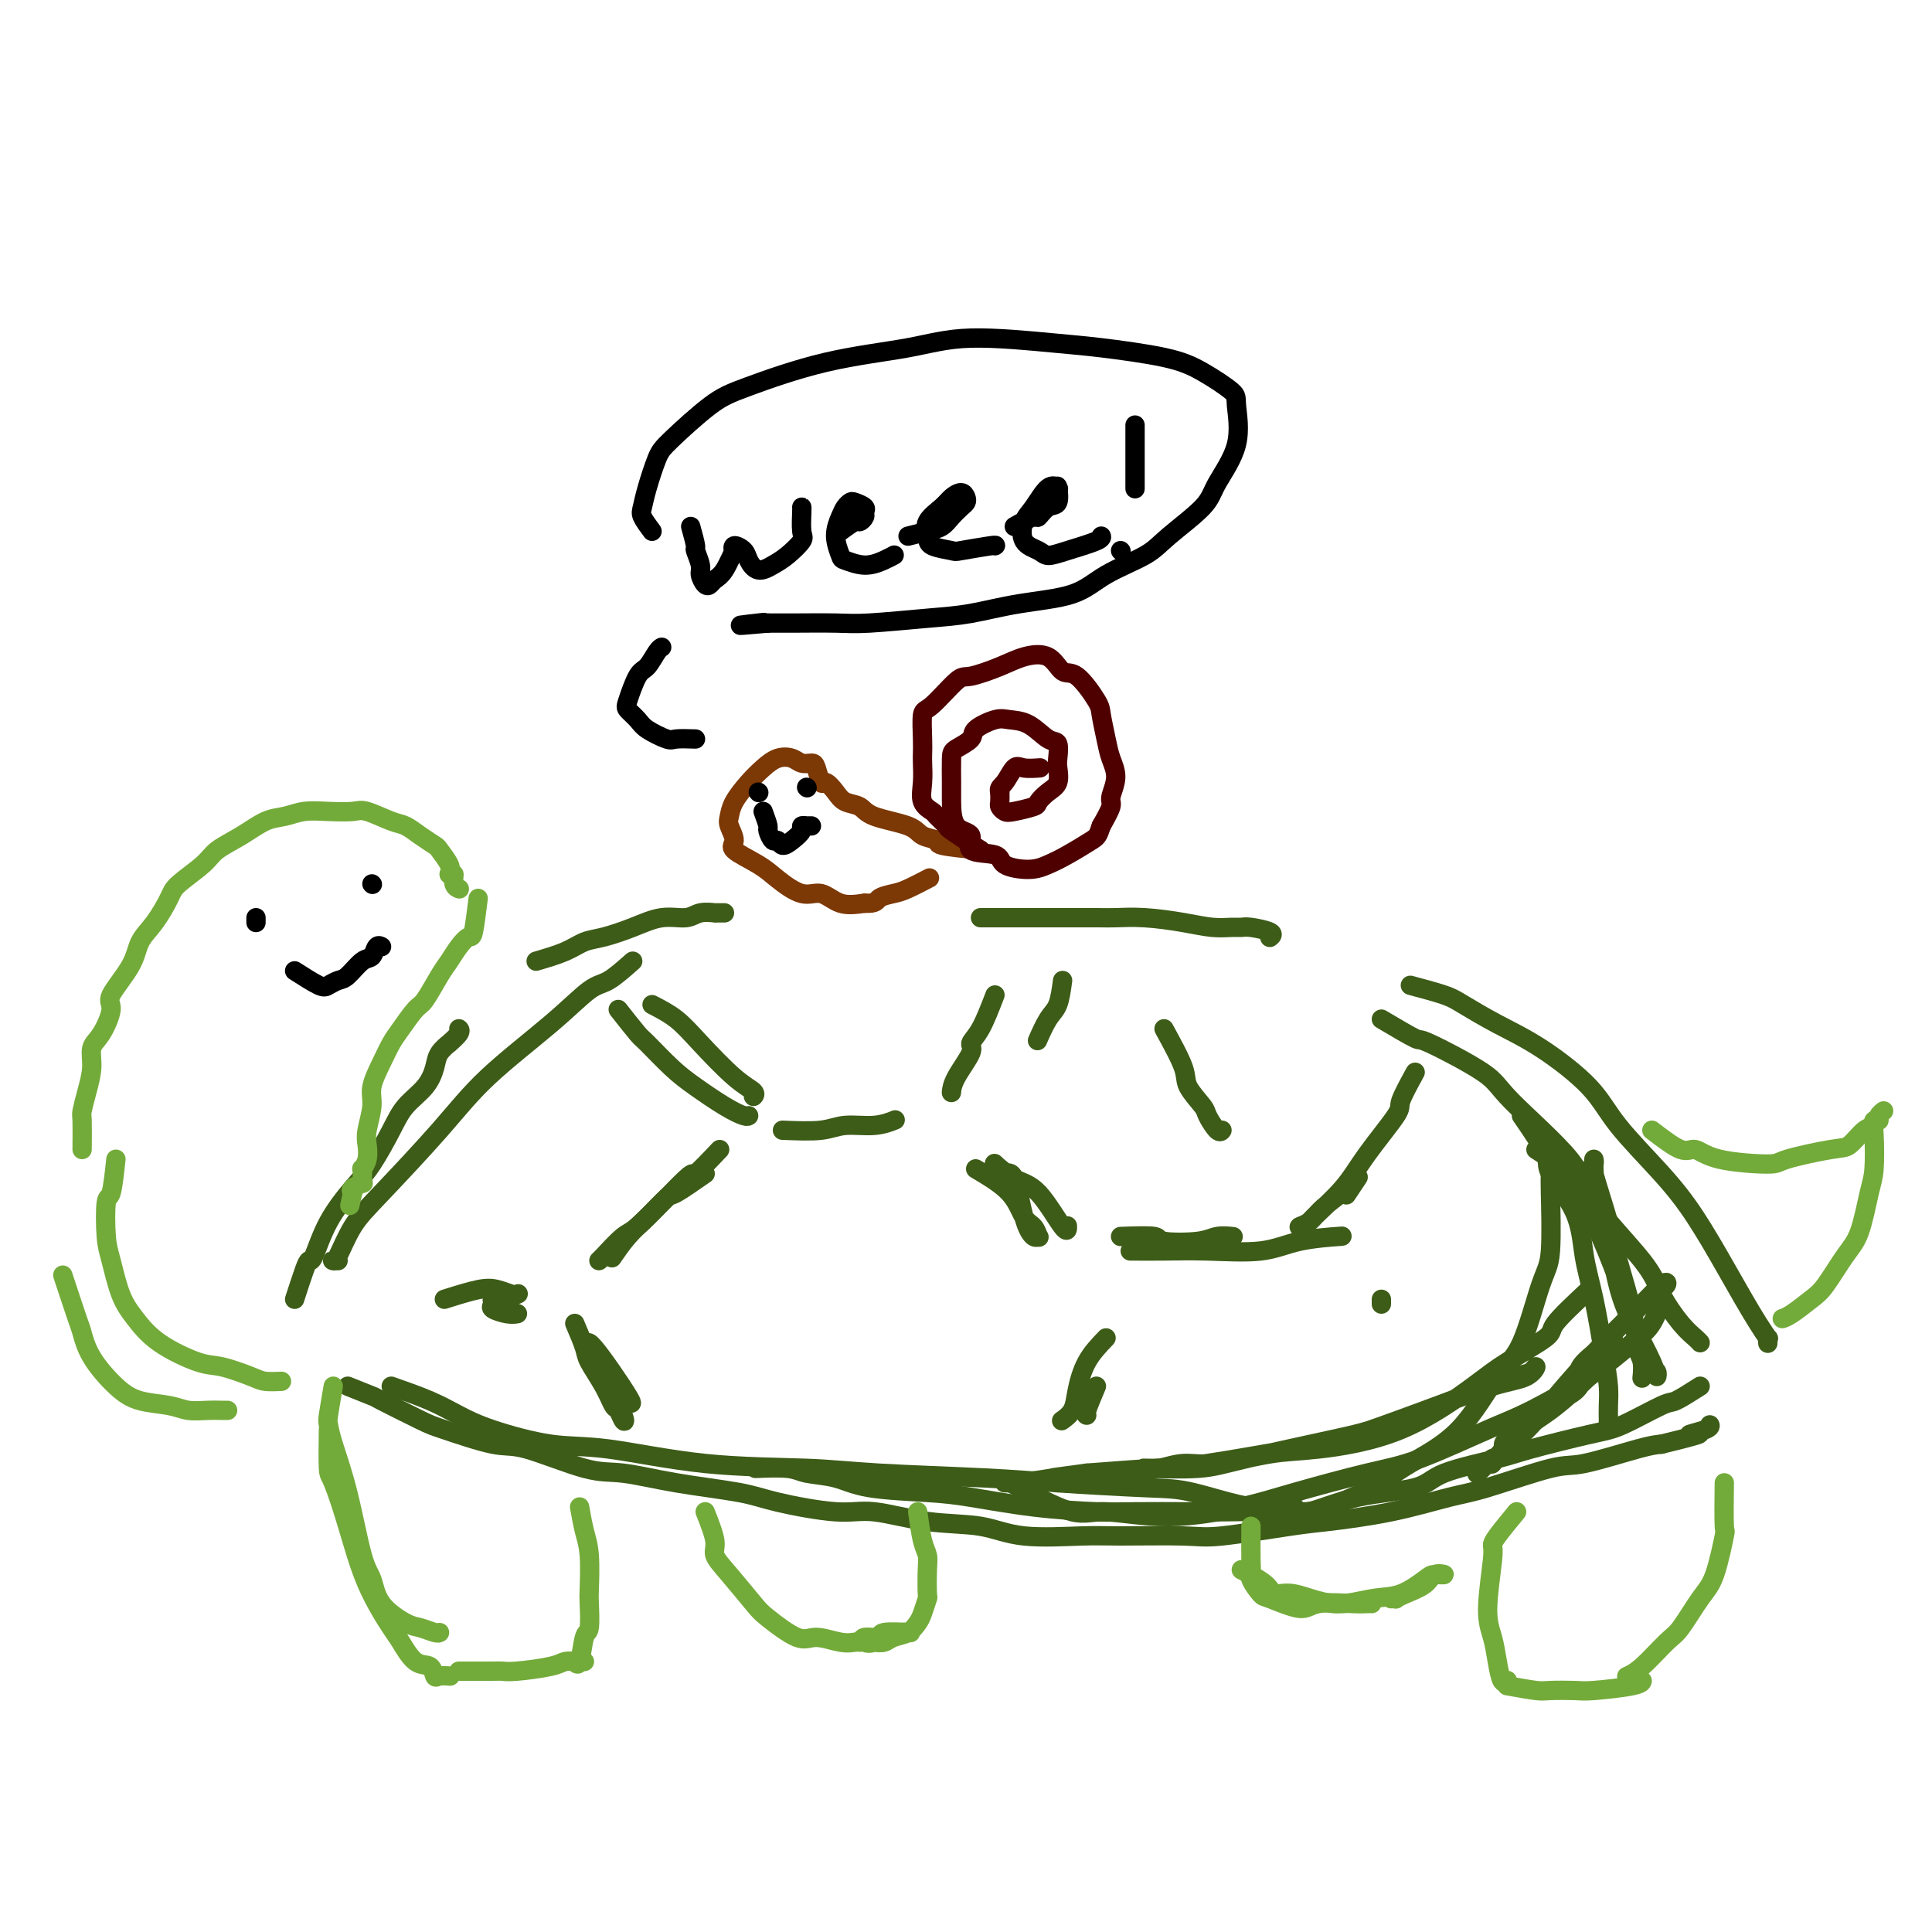 <svg viewBox='0 0 400 400' version='1.1' xmlns='http://www.w3.org/2000/svg' xmlns:xlink='http://www.w3.org/1999/xlink'><g fill='none' stroke='#3D5C18' stroke-width='4' stroke-linecap='round' stroke-linejoin='round'><path d='M81,287c2.834,0.995 5.668,1.991 8,3c2.332,1.009 4.163,2.032 6,3c1.837,0.968 3.681,1.880 7,3c3.319,1.120 8.113,2.447 12,3c3.887,0.553 6.868,0.333 12,1c5.132,0.667 12.416,2.220 20,3c7.584,0.780 15.469,0.787 21,1c5.531,0.213 8.710,0.632 15,1c6.290,0.368 15.692,0.685 22,1c6.308,0.315 9.521,0.630 15,1c5.479,0.370 13.223,0.796 18,1c4.777,0.204 6.586,0.185 10,1c3.414,0.815 8.431,2.463 12,3c3.569,0.537 5.688,-0.039 7,0c1.312,0.039 1.816,0.691 2,1c0.184,0.309 0.050,0.276 0,0c-0.050,-0.276 -0.014,-0.793 0,-1c0.014,-0.207 0.007,-0.103 0,0'/><path d='M72,287c2.108,0.844 4.216,1.687 5,2c0.784,0.313 0.243,0.094 2,1c1.757,0.906 5.813,2.937 8,4c2.187,1.063 2.506,1.159 5,2c2.494,0.841 7.164,2.427 10,3c2.836,0.573 3.840,0.131 7,1c3.160,0.869 8.477,3.047 12,4c3.523,0.953 5.253,0.680 8,1c2.747,0.320 6.512,1.233 11,2c4.488,0.767 9.700,1.390 13,2c3.300,0.610 4.688,1.209 8,2c3.312,0.791 8.549,1.775 12,2c3.451,0.225 5.115,-0.308 8,0c2.885,0.308 6.990,1.456 11,2c4.010,0.544 7.924,0.485 11,1c3.076,0.515 5.314,1.604 9,2c3.686,0.396 8.821,0.099 12,0c3.179,-0.099 4.401,-0.001 8,0c3.599,0.001 9.573,-0.096 13,0c3.427,0.096 4.306,0.383 8,0c3.694,-0.383 10.202,-1.437 14,-2c3.798,-0.563 4.887,-0.635 8,-1c3.113,-0.365 8.251,-1.023 13,-2c4.749,-0.977 9.110,-2.272 12,-3c2.890,-0.728 4.310,-0.888 8,-2c3.690,-1.112 9.649,-3.174 13,-4c3.351,-0.826 4.095,-0.415 7,-1c2.905,-0.585 7.973,-2.167 11,-3c3.027,-0.833 4.014,-0.916 5,-1'/><path d='M344,299c11.868,-2.884 7.037,-2.093 6,-2c-1.037,0.093 1.721,-0.514 3,-1c1.279,-0.486 1.080,-0.853 1,-1c-0.080,-0.147 -0.040,-0.073 0,0'/><path d='M352,287c-1.983,1.266 -3.966,2.531 -5,3c-1.034,0.469 -1.119,0.141 -3,1c-1.881,0.859 -5.557,2.904 -8,4c-2.443,1.096 -3.651,1.242 -7,2c-3.349,0.758 -8.839,2.127 -12,3c-3.161,0.873 -3.993,1.250 -7,2c-3.007,0.750 -8.188,1.871 -11,3c-2.812,1.129 -3.256,2.264 -6,3c-2.744,0.736 -7.788,1.073 -12,2c-4.212,0.927 -7.592,2.444 -10,3c-2.408,0.556 -3.845,0.149 -7,0c-3.155,-0.149 -8.028,-0.042 -11,0c-2.972,0.042 -4.043,0.019 -7,0c-2.957,-0.019 -7.799,-0.033 -11,0c-3.201,0.033 -4.760,0.112 -8,0c-3.240,-0.112 -8.160,-0.415 -13,-1c-4.840,-0.585 -9.601,-1.452 -13,-2c-3.399,-0.548 -5.438,-0.778 -9,-1c-3.562,-0.222 -8.648,-0.438 -12,-1c-3.352,-0.562 -4.972,-1.471 -7,-2c-2.028,-0.529 -4.466,-0.678 -6,-1c-1.534,-0.322 -2.164,-0.818 -4,-1c-1.836,-0.182 -4.879,-0.049 -6,0c-1.121,0.049 -0.320,0.014 0,0c0.320,-0.014 0.160,-0.007 0,0'/><path d='M61,269c0.747,-2.296 1.494,-4.592 2,-6c0.506,-1.408 0.770,-1.927 1,-2c0.230,-0.073 0.425,0.302 1,-1c0.575,-1.302 1.531,-4.280 3,-7c1.469,-2.720 3.450,-5.182 5,-7c1.550,-1.818 2.667,-2.994 4,-5c1.333,-2.006 2.881,-4.844 4,-7c1.119,-2.156 1.811,-3.629 3,-5c1.189,-1.371 2.877,-2.639 4,-4c1.123,-1.361 1.682,-2.816 2,-4c0.318,-1.184 0.397,-2.097 1,-3c0.603,-0.903 1.731,-1.797 2,-2c0.269,-0.203 -0.320,0.286 0,0c0.320,-0.286 1.548,-1.346 2,-2c0.452,-0.654 0.129,-0.901 0,-1c-0.129,-0.099 -0.065,-0.049 0,0'/><path d='M111,199c2.166,-0.637 4.332,-1.275 6,-2c1.668,-0.725 2.838,-1.538 4,-2c1.162,-0.462 2.316,-0.572 4,-1c1.684,-0.428 3.899,-1.172 6,-2c2.101,-0.828 4.089,-1.738 6,-2c1.911,-0.262 3.746,0.126 5,0c1.254,-0.126 1.929,-0.766 3,-1c1.071,-0.234 2.539,-0.063 3,0c0.461,0.063 -0.087,0.017 0,0c0.087,-0.017 0.807,-0.005 1,0c0.193,0.005 -0.140,0.001 0,0c0.140,-0.001 0.754,-0.000 1,0c0.246,0.000 0.123,0.000 0,0'/><path d='M203,190c2.911,-0.000 5.823,-0.000 7,0c1.177,0.000 0.620,0.000 1,0c0.380,-0.000 1.697,-0.001 3,0c1.303,0.001 2.591,0.003 5,0c2.409,-0.003 5.939,-0.011 8,0c2.061,0.011 2.653,0.041 4,0c1.347,-0.041 3.450,-0.154 6,0c2.550,0.154 5.548,0.577 8,1c2.452,0.423 4.357,0.848 6,1c1.643,0.152 3.025,0.030 4,0c0.975,-0.030 1.543,0.031 2,0c0.457,-0.031 0.803,-0.153 2,0c1.197,0.153 3.245,0.580 4,1c0.755,0.420 0.216,0.834 0,1c-0.216,0.166 -0.108,0.083 0,0'/><path d='M292,204c2.664,0.714 5.328,1.427 7,2c1.672,0.573 2.350,1.005 4,2c1.650,0.995 4.270,2.553 7,4c2.730,1.447 5.568,2.784 9,5c3.432,2.216 7.457,5.312 10,8c2.543,2.688 3.604,4.970 6,8c2.396,3.030 6.126,6.810 9,10c2.874,3.190 4.893,5.791 7,9c2.107,3.209 4.302,7.027 6,10c1.698,2.973 2.900,5.102 4,7c1.100,1.898 2.099,3.566 3,5c0.901,1.434 1.706,2.633 2,3c0.294,0.367 0.079,-0.097 0,0c-0.079,0.097 -0.021,0.757 0,1c0.021,0.243 0.006,0.069 0,0c-0.006,-0.069 -0.003,-0.035 0,0'/><path d='M286,211c2.928,1.733 5.857,3.466 7,4c1.143,0.534 0.501,-0.132 3,1c2.499,1.132 8.140,4.062 11,6c2.860,1.938 2.939,2.883 6,6c3.061,3.117 9.106,8.406 12,12c2.894,3.594 2.638,5.491 5,9c2.362,3.509 7.340,8.629 10,12c2.660,3.371 3.000,4.994 4,7c1.000,2.006 2.660,4.394 4,6c1.340,1.606 2.359,2.431 3,3c0.641,0.569 0.903,0.884 1,1c0.097,0.116 0.028,0.033 0,0c-0.028,-0.033 -0.014,-0.017 0,0'/><path d='M131,199c-1.813,1.604 -3.626,3.209 -5,4c-1.374,0.791 -2.310,0.770 -4,2c-1.690,1.230 -4.136,3.712 -8,7c-3.864,3.288 -9.147,7.382 -13,11c-3.853,3.618 -6.276,6.759 -10,11c-3.724,4.241 -8.750,9.581 -12,13c-3.250,3.419 -4.723,4.916 -6,7c-1.277,2.084 -2.356,4.755 -3,6c-0.644,1.245 -0.853,1.066 -1,1c-0.147,-0.066 -0.232,-0.018 0,0c0.232,0.018 0.781,0.005 1,0c0.219,-0.005 0.110,-0.003 0,0'/><path d='M315,231c2.139,3.112 4.278,6.224 5,8c0.722,1.776 0.028,2.216 1,4c0.972,1.784 3.609,4.910 5,8c1.391,3.090 1.536,6.143 2,9c0.464,2.857 1.249,5.518 2,9c0.751,3.482 1.469,7.784 2,11c0.531,3.216 0.874,5.345 1,7c0.126,1.655 0.034,2.835 0,4c-0.034,1.165 -0.009,2.314 0,3c0.009,0.686 0.003,0.910 0,1c-0.003,0.090 -0.001,0.045 0,0'/><path d='M318,238c1.980,1.263 3.959,2.525 6,5c2.041,2.475 4.143,6.162 6,10c1.857,3.838 3.468,7.826 5,12c1.532,4.174 2.985,8.535 4,11c1.015,2.465 1.592,3.034 2,4c0.408,0.966 0.647,2.329 1,3c0.353,0.671 0.821,0.650 1,1c0.179,0.350 0.069,1.072 0,1c-0.069,-0.072 -0.097,-0.936 -1,-3c-0.903,-2.064 -2.680,-5.326 -4,-8c-1.320,-2.674 -2.182,-4.761 -3,-8c-0.818,-3.239 -1.592,-7.631 -2,-10c-0.408,-2.369 -0.449,-2.714 -1,-4c-0.551,-1.286 -1.612,-3.512 -2,-5c-0.388,-1.488 -0.103,-2.237 0,-3c0.103,-0.763 0.025,-1.540 0,-2c-0.025,-0.460 0.003,-0.603 0,-1c-0.003,-0.397 -0.038,-1.050 0,-1c0.038,0.050 0.150,0.801 0,1c-0.150,0.199 -0.563,-0.154 0,2c0.563,2.154 2.102,6.816 3,10c0.898,3.184 1.155,4.889 2,8c0.845,3.111 2.279,7.629 3,11c0.721,3.371 0.729,5.594 1,7c0.271,1.406 0.804,1.994 1,3c0.196,1.006 0.056,2.430 0,3c-0.056,0.570 -0.028,0.285 0,0'/><path d='M321,236c0.010,2.836 0.019,5.673 0,7c-0.019,1.327 -0.067,1.146 0,4c0.067,2.854 0.249,8.744 0,12c-0.249,3.256 -0.928,3.878 -2,7c-1.072,3.122 -2.537,8.743 -4,12c-1.463,3.257 -2.926,4.151 -5,7c-2.074,2.849 -4.761,7.653 -8,11c-3.239,3.347 -7.032,5.235 -10,7c-2.968,1.765 -5.111,3.405 -8,5c-2.889,1.595 -6.526,3.146 -9,4c-2.474,0.854 -3.787,1.012 -5,1c-1.213,-0.012 -2.327,-0.196 -3,0c-0.673,0.196 -0.907,0.770 -1,1c-0.093,0.230 -0.047,0.115 0,0'/><path d='M329,267c-2.942,2.747 -5.884,5.494 -7,7c-1.116,1.506 -0.407,1.769 -2,3c-1.593,1.231 -5.487,3.428 -8,5c-2.513,1.572 -3.644,2.520 -7,5c-3.356,2.480 -8.938,6.492 -15,9c-6.062,2.508 -12.603,3.513 -17,4c-4.397,0.487 -6.650,0.456 -10,1c-3.350,0.544 -7.796,1.662 -11,2c-3.204,0.338 -5.164,-0.106 -7,0c-1.836,0.106 -3.546,0.762 -5,1c-1.454,0.238 -2.653,0.060 -3,0c-0.347,-0.060 0.156,-0.001 0,0c-0.156,0.001 -0.971,-0.055 1,0c1.971,0.055 6.728,0.220 10,0c3.272,-0.220 5.058,-0.826 10,-2c4.942,-1.174 13.040,-2.916 18,-4c4.960,-1.084 6.784,-1.511 11,-3c4.216,-1.489 10.825,-4.039 16,-6c5.175,-1.961 8.915,-3.334 11,-4c2.085,-0.666 2.515,-0.624 3,-1c0.485,-0.376 1.025,-1.169 1,-1c-0.025,0.169 -0.616,1.300 -2,2c-1.384,0.700 -3.561,0.969 -7,2c-3.439,1.031 -8.138,2.826 -14,5c-5.862,2.174 -12.886,4.729 -17,6c-4.114,1.271 -5.319,1.258 -10,2c-4.681,0.742 -12.837,2.238 -18,3c-5.163,0.762 -7.332,0.789 -11,1c-3.668,0.211 -8.834,0.605 -14,1'/><path d='M225,305c-9.387,1.248 -6.356,0.870 -7,1c-0.644,0.130 -4.964,0.770 -7,1c-2.036,0.230 -1.788,0.049 -2,0c-0.212,-0.049 -0.885,0.034 -1,0c-0.115,-0.034 0.327,-0.186 1,0c0.673,0.186 1.577,0.710 4,2c2.423,1.290 6.365,3.347 9,4c2.635,0.653 3.963,-0.098 7,0c3.037,0.098 7.784,1.043 13,1c5.216,-0.043 10.901,-1.075 15,-2c4.099,-0.925 6.614,-1.742 11,-3c4.386,-1.258 10.645,-2.956 15,-4c4.355,-1.044 6.808,-1.434 11,-3c4.192,-1.566 10.124,-4.307 14,-6c3.876,-1.693 5.698,-2.337 9,-4c3.302,-1.663 8.085,-4.343 12,-7c3.915,-2.657 6.962,-5.289 9,-7c2.038,-1.711 3.068,-2.501 4,-4c0.932,-1.499 1.766,-3.707 2,-5c0.234,-1.293 -0.130,-1.671 0,-2c0.130,-0.329 0.755,-0.610 1,-1c0.245,-0.390 0.108,-0.890 -1,0c-1.108,0.890 -3.189,3.170 -5,5c-1.811,1.830 -3.353,3.211 -6,6c-2.647,2.789 -6.400,6.985 -9,10c-2.600,3.015 -4.046,4.850 -6,7c-1.954,2.150 -4.415,4.614 -6,6c-1.585,1.386 -2.292,1.693 -3,2'/><path d='M309,302c-5.811,5.727 -2.337,2.043 -1,1c1.337,-1.043 0.537,0.553 1,0c0.463,-0.553 2.190,-3.255 5,-6c2.810,-2.745 6.704,-5.535 9,-7c2.296,-1.465 2.992,-1.607 4,-3c1.008,-1.393 2.326,-4.037 3,-5c0.674,-0.963 0.704,-0.245 1,0c0.296,0.245 0.857,0.017 1,0c0.143,-0.017 -0.133,0.178 -2,2c-1.867,1.822 -5.325,5.272 -9,8c-3.675,2.728 -7.566,4.734 -9,6c-1.434,1.266 -0.410,1.790 0,2c0.410,0.210 0.205,0.105 0,0'/><path d='M334,277c-2.422,1.889 -4.844,3.778 -6,5c-1.156,1.222 -1.044,1.778 -1,2c0.044,0.222 0.022,0.111 0,0'/><path d='M128,209c1.586,2.013 3.172,4.027 4,5c0.828,0.973 0.898,0.906 2,2c1.102,1.094 3.238,3.351 5,5c1.762,1.649 3.152,2.691 5,4c1.848,1.309 4.155,2.887 6,4c1.845,1.113 3.226,1.762 4,2c0.774,0.238 0.939,0.064 1,0c0.061,-0.064 0.017,-0.018 0,0c-0.017,0.018 -0.009,0.009 0,0'/><path d='M135,208c1.727,0.892 3.454,1.784 5,3c1.546,1.216 2.912,2.757 5,5c2.088,2.243 4.900,5.189 7,7c2.100,1.811 3.488,2.488 4,3c0.512,0.512 0.146,0.861 0,1c-0.146,0.139 -0.073,0.070 0,0'/><path d='M206,206c-1.019,2.645 -2.038,5.291 -3,7c-0.962,1.709 -1.865,2.483 -2,3c-0.135,0.517 0.500,0.778 0,2c-0.500,1.222 -2.135,3.406 -3,5c-0.865,1.594 -0.962,2.598 -1,3c-0.038,0.402 -0.019,0.201 0,0'/><path d='M220,203c-0.256,1.893 -0.512,3.786 -1,5c-0.488,1.214 -1.208,1.750 -2,3c-0.792,1.250 -1.655,3.214 -2,4c-0.345,0.786 -0.173,0.393 0,0'/><path d='M162,234c2.965,0.121 5.930,0.242 8,0c2.070,-0.242 3.246,-0.848 5,-1c1.754,-0.152 4.088,0.152 6,0c1.912,-0.152 3.404,-0.758 4,-1c0.596,-0.242 0.298,-0.121 0,0'/><path d='M241,213c1.664,3.040 3.328,6.080 4,8c0.672,1.920 0.352,2.721 1,4c0.648,1.279 2.265,3.036 3,4c0.735,0.964 0.589,1.135 1,2c0.411,0.865 1.380,2.425 2,3c0.620,0.575 0.891,0.164 1,0c0.109,-0.164 0.054,-0.082 0,0'/><path d='M202,242c2.672,1.591 5.343,3.182 7,5c1.657,1.818 2.298,3.862 3,5c0.702,1.138 1.464,1.369 2,2c0.536,0.631 0.846,1.660 1,2c0.154,0.340 0.154,-0.010 0,0c-0.154,0.010 -0.460,0.379 -1,0c-0.540,-0.379 -1.314,-1.505 -2,-4c-0.686,-2.495 -1.283,-6.357 -2,-8c-0.717,-1.643 -1.555,-1.067 -2,-1c-0.445,0.067 -0.497,-0.376 -1,-1c-0.503,-0.624 -1.455,-1.428 -1,-1c0.455,0.428 2.318,2.090 4,3c1.682,0.910 3.183,1.069 5,3c1.817,1.931 3.951,5.635 5,7c1.049,1.365 1.014,0.390 1,0c-0.014,-0.390 -0.007,-0.195 0,0'/><path d='M149,238c-2.135,2.257 -4.271,4.514 -5,5c-0.729,0.486 -0.052,-0.798 -2,1c-1.948,1.798 -6.522,6.678 -9,9c-2.478,2.322 -2.860,2.086 -4,3c-1.140,0.914 -3.038,2.977 -4,4c-0.962,1.023 -0.989,1.007 -1,1c-0.011,-0.007 -0.005,-0.003 0,0'/><path d='M146,243c-2.405,1.675 -4.809,3.350 -6,4c-1.191,0.650 -1.167,0.276 -2,1c-0.833,0.724 -2.522,2.544 -4,4c-1.478,1.456 -2.744,2.546 -4,4c-1.256,1.454 -2.502,3.273 -3,4c-0.498,0.727 -0.249,0.364 0,0'/><path d='M119,274c0.809,1.894 1.617,3.788 2,5c0.383,1.212 0.340,1.744 1,3c0.660,1.256 2.021,3.238 3,5c0.979,1.762 1.574,3.304 2,4c0.426,0.696 0.681,0.544 1,1c0.319,0.456 0.702,1.518 1,2c0.298,0.482 0.511,0.384 0,-1c-0.511,-1.384 -1.748,-4.053 -2,-5c-0.252,-0.947 0.479,-0.173 0,-1c-0.479,-0.827 -2.169,-3.257 -3,-5c-0.831,-1.743 -0.805,-2.800 -1,-3c-0.195,-0.200 -0.613,0.458 -1,0c-0.387,-0.458 -0.743,-2.030 1,0c1.743,2.030 5.585,7.662 7,10c1.415,2.338 0.404,1.382 0,1c-0.404,-0.382 -0.202,-0.191 0,0'/><path d='M229,277c-1.478,1.539 -2.957,3.078 -4,5c-1.043,1.922 -1.651,4.226 -2,6c-0.349,1.774 -0.440,3.016 -1,4c-0.560,0.984 -1.589,1.710 -2,2c-0.411,0.290 -0.206,0.145 0,0'/><path d='M227,287c-0.844,2.000 -1.689,4.000 -2,5c-0.311,1.000 -0.089,1.000 0,1c0.089,0.000 0.044,0.000 0,0'/><path d='M92,269c2.590,-0.816 5.180,-1.631 7,-2c1.820,-0.369 2.871,-0.291 4,0c1.129,0.291 2.337,0.795 3,1c0.663,0.205 0.781,0.110 1,0c0.219,-0.110 0.540,-0.237 0,0c-0.540,0.237 -1.939,0.838 -3,1c-1.061,0.162 -1.783,-0.114 -2,0c-0.217,0.114 0.072,0.619 0,1c-0.072,0.381 -0.504,0.638 0,1c0.504,0.362 1.943,0.828 3,1c1.057,0.172 1.730,0.049 2,0c0.270,-0.049 0.135,-0.025 0,0'/><path d='M232,256c2.918,-0.105 5.837,-0.210 7,0c1.163,0.210 0.571,0.736 2,1c1.429,0.264 4.878,0.267 7,0c2.122,-0.267 2.918,-0.803 4,-1c1.082,-0.197 2.452,-0.056 3,0c0.548,0.056 0.274,0.028 0,0'/><path d='M234,259c2.225,0.014 4.450,0.028 7,0c2.550,-0.028 5.424,-0.099 9,0c3.576,0.099 7.856,0.367 11,0c3.144,-0.367 5.154,-1.368 8,-2c2.846,-0.632 6.527,-0.895 8,-1c1.473,-0.105 0.736,-0.053 0,0'/><path d='M293,222c-1.308,2.394 -2.616,4.788 -3,6c-0.384,1.212 0.158,1.243 -1,3c-1.158,1.757 -4.014,5.242 -6,8c-1.986,2.758 -3.101,4.790 -5,7c-1.899,2.210 -4.583,4.598 -6,6c-1.417,1.402 -1.568,1.816 -2,2c-0.432,0.184 -1.145,0.136 -1,0c0.145,-0.136 1.149,-0.361 2,-1c0.851,-0.639 1.551,-1.691 3,-3c1.449,-1.309 3.649,-2.876 5,-4c1.351,-1.124 1.854,-1.807 2,-2c0.146,-0.193 -0.064,0.103 0,0c0.064,-0.103 0.402,-0.605 0,0c-0.402,0.605 -1.543,2.316 -2,3c-0.457,0.684 -0.228,0.342 0,0'/><path d='M286,269c0.000,0.000 0.000,1.000 0,1'/></g>
<g fill='none' stroke='#73AB3A' stroke-width='4' stroke-linecap='round' stroke-linejoin='round'><path d='M17,238c0.021,-2.398 0.043,-4.796 0,-6c-0.043,-1.204 -0.150,-1.215 0,-2c0.150,-0.785 0.556,-2.343 1,-4c0.444,-1.657 0.924,-3.413 1,-5c0.076,-1.587 -0.253,-3.004 0,-4c0.253,-0.996 1.089,-1.572 2,-3c0.911,-1.428 1.899,-3.710 2,-5c0.101,-1.290 -0.684,-1.588 0,-3c0.684,-1.412 2.838,-3.938 4,-6c1.162,-2.062 1.333,-3.661 2,-5c0.667,-1.339 1.828,-2.416 3,-4c1.172,-1.584 2.353,-3.673 3,-5c0.647,-1.327 0.760,-1.893 2,-3c1.240,-1.107 3.609,-2.755 5,-4c1.391,-1.245 1.806,-2.089 3,-3c1.194,-0.911 3.168,-1.890 5,-3c1.832,-1.110 3.523,-2.349 5,-3c1.477,-0.651 2.739,-0.712 4,-1c1.261,-0.288 2.522,-0.802 4,-1c1.478,-0.198 3.172,-0.079 5,0c1.828,0.079 3.791,0.118 5,0c1.209,-0.118 1.666,-0.392 3,0c1.334,0.392 3.547,1.451 5,2c1.453,0.549 2.148,0.587 3,1c0.852,0.413 1.861,1.199 3,2c1.139,0.801 2.408,1.617 3,2c0.592,0.383 0.505,0.334 1,1c0.495,0.666 1.570,2.047 2,3c0.430,0.953 0.215,1.476 0,2'/><path d='M93,181c0.707,0.823 0.974,-0.119 1,0c0.026,0.119 -0.189,1.300 0,2c0.189,0.700 0.782,0.919 1,1c0.218,0.081 0.062,0.023 0,0c-0.062,-0.023 -0.031,-0.012 0,0'/><path d='M99,186c-0.357,2.885 -0.713,5.771 -1,7c-0.287,1.229 -0.504,0.802 -1,1c-0.496,0.198 -1.273,1.020 -2,2c-0.727,0.980 -1.406,2.118 -2,3c-0.594,0.882 -1.104,1.509 -2,3c-0.896,1.491 -2.179,3.846 -3,5c-0.821,1.154 -1.180,1.106 -2,2c-0.820,0.894 -2.099,2.730 -3,4c-0.901,1.270 -1.422,1.975 -2,3c-0.578,1.025 -1.213,2.371 -2,4c-0.787,1.629 -1.727,3.542 -2,5c-0.273,1.458 0.119,2.462 0,4c-0.119,1.538 -0.750,3.612 -1,5c-0.250,1.388 -0.119,2.091 0,3c0.119,0.909 0.228,2.023 0,3c-0.228,0.977 -0.791,1.816 -1,2c-0.209,0.184 -0.063,-0.288 0,0c0.063,0.288 0.045,1.334 0,2c-0.045,0.666 -0.115,0.952 0,1c0.115,0.048 0.416,-0.141 0,0c-0.416,0.141 -1.547,0.612 -2,1c-0.453,0.388 -0.226,0.694 0,1'/><path d='M73,247c-1.000,4.500 -0.500,2.250 0,0'/><path d='M24,240c-0.314,2.917 -0.629,5.834 -1,7c-0.371,1.166 -0.799,0.583 -1,2c-0.201,1.417 -0.175,4.836 0,7c0.175,2.164 0.501,3.074 1,5c0.499,1.926 1.173,4.868 2,7c0.827,2.132 1.807,3.453 3,5c1.193,1.547 2.597,3.318 5,5c2.403,1.682 5.804,3.274 8,4c2.196,0.726 3.187,0.587 5,1c1.813,0.413 4.447,1.379 6,2c1.553,0.621 2.024,0.899 3,1c0.976,0.101 2.455,0.027 3,0c0.545,-0.027 0.156,-0.008 0,0c-0.156,0.008 -0.078,0.004 0,0'/><path d='M13,264c1.183,3.573 2.365,7.146 3,9c0.635,1.854 0.722,1.988 1,3c0.278,1.012 0.748,2.902 2,5c1.252,2.098 3.286,4.405 5,6c1.714,1.595 3.108,2.480 5,3c1.892,0.520 4.282,0.675 6,1c1.718,0.325 2.765,0.819 4,1c1.235,0.181 2.657,0.048 4,0c1.343,-0.048 2.607,-0.013 3,0c0.393,0.013 -0.087,0.003 0,0c0.087,-0.003 0.739,-0.001 1,0c0.261,0.001 0.130,0.000 0,0'/><path d='M69,287c-0.411,2.375 -0.822,4.751 -1,6c-0.178,1.249 -0.122,1.372 0,2c0.122,0.628 0.309,1.763 1,4c0.691,2.237 1.886,5.577 3,10c1.114,4.423 2.145,9.930 3,13c0.855,3.070 1.532,3.702 2,5c0.468,1.298 0.728,3.262 2,5c1.272,1.738 3.556,3.250 5,4c1.444,0.750 2.047,0.737 3,1c0.953,0.263 2.257,0.802 3,1c0.743,0.198 0.927,0.057 1,0c0.073,-0.057 0.037,-0.028 0,0'/><path d='M68,296c-0.045,3.235 -0.089,6.471 0,8c0.089,1.529 0.313,1.352 1,3c0.687,1.648 1.839,5.122 3,9c1.161,3.878 2.332,8.162 4,12c1.668,3.838 3.834,7.232 5,9c1.166,1.768 1.334,1.910 2,3c0.666,1.090 1.832,3.129 3,4c1.168,0.871 2.338,0.573 3,1c0.662,0.427 0.817,1.578 1,2c0.183,0.422 0.396,0.114 1,0c0.604,-0.114 1.601,-0.032 2,0c0.399,0.032 0.199,0.016 0,0'/><path d='M120,312c0.310,1.746 0.620,3.491 1,5c0.380,1.509 0.831,2.781 1,5c0.169,2.219 0.057,5.384 0,7c-0.057,1.616 -0.057,1.683 0,3c0.057,1.317 0.173,3.883 0,5c-0.173,1.117 -0.634,0.784 -1,2c-0.366,1.216 -0.637,3.981 -1,5c-0.363,1.019 -0.818,0.291 -1,0c-0.182,-0.291 -0.091,-0.146 0,0'/><path d='M95,346c2.772,0.006 5.543,0.012 7,0c1.457,-0.012 1.598,-0.042 2,0c0.402,0.042 1.063,0.155 3,0c1.937,-0.155 5.150,-0.577 7,-1c1.850,-0.423 2.338,-0.845 3,-1c0.662,-0.155 1.497,-0.041 2,0c0.503,0.041 0.674,0.011 1,0c0.326,-0.011 0.807,-0.003 1,0c0.193,0.003 0.096,0.002 0,0'/><path d='M314,313c-1.568,1.907 -3.135,3.815 -4,5c-0.865,1.185 -1.027,1.649 -1,2c0.027,0.351 0.245,0.589 0,3c-0.245,2.411 -0.952,6.996 -1,10c-0.048,3.004 0.561,4.427 1,6c0.439,1.573 0.706,3.297 1,5c0.294,1.703 0.615,3.384 1,4c0.385,0.616 0.834,0.166 1,0c0.166,-0.166 0.047,-0.047 0,0c-0.047,0.047 -0.024,0.024 0,0'/><path d='M357,307c-0.044,3.791 -0.088,7.583 0,9c0.088,1.417 0.307,0.460 0,2c-0.307,1.540 -1.142,5.578 -2,8c-0.858,2.422 -1.740,3.227 -3,5c-1.260,1.773 -2.898,4.514 -4,6c-1.102,1.486 -1.666,1.718 -3,3c-1.334,1.282 -3.436,3.614 -5,5c-1.564,1.386 -2.590,1.824 -3,2c-0.410,0.176 -0.205,0.088 0,0'/><path d='M312,349c2.332,0.421 4.663,0.842 6,1c1.337,0.158 1.679,0.053 3,0c1.321,-0.053 3.622,-0.053 5,0c1.378,0.053 1.833,0.158 4,0c2.167,-0.158 6.045,-0.581 8,-1c1.955,-0.419 1.987,-0.834 2,-1c0.013,-0.166 0.006,-0.083 0,0'/><path d='M342,234c2.271,1.742 4.541,3.484 6,4c1.459,0.516 2.106,-0.195 3,0c0.894,0.195 2.034,1.295 5,2c2.966,0.705 7.757,1.015 10,1c2.243,-0.015 1.939,-0.356 4,-1c2.061,-0.644 6.488,-1.590 9,-2c2.512,-0.410 3.109,-0.282 4,-1c0.891,-0.718 2.077,-2.281 3,-3c0.923,-0.719 1.583,-0.595 2,-1c0.417,-0.405 0.591,-1.339 1,-2c0.409,-0.661 1.052,-1.048 1,-1c-0.052,0.048 -0.798,0.530 -1,1c-0.202,0.470 0.140,0.929 0,1c-0.140,0.071 -0.761,-0.245 -1,0c-0.239,0.245 -0.096,1.052 0,3c0.096,1.948 0.146,5.036 0,7c-0.146,1.964 -0.488,2.804 -1,5c-0.512,2.196 -1.194,5.747 -2,8c-0.806,2.253 -1.736,3.206 -3,5c-1.264,1.794 -2.861,4.428 -4,6c-1.139,1.572 -1.821,2.081 -3,3c-1.179,0.919 -2.856,2.247 -4,3c-1.144,0.753 -1.755,0.929 -2,1c-0.245,0.071 -0.122,0.035 0,0'/><path d='M146,313c0.899,2.273 1.798,4.546 2,6c0.202,1.454 -0.294,2.090 0,3c0.294,0.910 1.378,2.096 3,4c1.622,1.904 3.781,4.528 5,6c1.219,1.472 1.496,1.792 3,3c1.504,1.208 4.235,3.304 6,4c1.765,0.696 2.564,-0.010 4,0c1.436,0.010 3.509,0.735 5,1c1.491,0.265 2.402,0.071 3,0c0.598,-0.071 0.885,-0.020 1,0c0.115,0.020 0.057,0.010 0,0'/><path d='M190,313c0.310,2.247 0.620,4.494 1,6c0.380,1.506 0.831,2.270 1,3c0.169,0.730 0.057,1.427 0,3c-0.057,1.573 -0.059,4.022 0,5c0.059,0.978 0.178,0.485 0,1c-0.178,0.515 -0.652,2.037 -1,3c-0.348,0.963 -0.569,1.368 -1,2c-0.431,0.632 -1.073,1.490 -2,2c-0.927,0.510 -2.141,0.673 -3,1c-0.859,0.327 -1.364,0.817 -2,1c-0.636,0.183 -1.405,0.059 -2,0c-0.595,-0.059 -1.017,-0.054 -1,0c0.017,0.054 0.472,0.158 1,0c0.528,-0.158 1.127,-0.578 2,-1c0.873,-0.422 2.019,-0.846 3,-1c0.981,-0.154 1.797,-0.037 2,0c0.203,0.037 -0.205,-0.005 0,0c0.205,0.005 1.024,0.057 0,0c-1.024,-0.057 -3.891,-0.225 -5,0c-1.109,0.225 -0.462,0.841 -1,1c-0.538,0.159 -2.263,-0.140 -3,0c-0.737,0.140 -0.486,0.718 0,1c0.486,0.282 1.208,0.268 2,0c0.792,-0.268 1.655,-0.791 2,-1c0.345,-0.209 0.173,-0.105 0,0'/><path d='M259,316c-0.015,2.769 -0.030,5.538 0,7c0.030,1.462 0.105,1.616 0,2c-0.105,0.384 -0.391,0.999 0,2c0.391,1.001 1.459,2.387 2,3c0.541,0.613 0.554,0.451 2,1c1.446,0.549 4.325,1.807 6,2c1.675,0.193 2.148,-0.680 4,-1c1.852,-0.320 5.084,-0.086 7,0c1.916,0.086 2.516,0.023 3,0c0.484,-0.023 0.853,-0.007 1,0c0.147,0.007 0.074,0.003 0,0'/><path d='M257,325c1.958,1.023 3.915,2.046 5,3c1.085,0.954 1.296,1.838 2,2c0.704,0.162 1.901,-0.398 4,0c2.099,0.398 5.100,1.753 8,2c2.900,0.247 5.701,-0.613 8,-1c2.299,-0.387 4.098,-0.301 6,-1c1.902,-0.699 3.907,-2.181 5,-3c1.093,-0.819 1.275,-0.973 2,-1c0.725,-0.027 1.994,0.073 2,0c0.006,-0.073 -1.251,-0.321 -2,0c-0.749,0.321 -0.989,1.210 -2,2c-1.011,0.790 -2.793,1.480 -4,2c-1.207,0.520 -1.839,0.871 -2,1c-0.161,0.129 0.149,0.035 0,0c-0.149,-0.035 -0.757,-0.010 -1,0c-0.243,0.010 -0.122,0.005 0,0'/></g>
<g fill='none' stroke='#000000' stroke-width='4' stroke-linecap='round' stroke-linejoin='round'><path d='M53,190c0.000,0.000 0.000,1.000 0,1'/><path d='M77,183c0.000,0.000 0.100,0.100 0.1,0.1'/><path d='M61,201c1.937,1.239 3.873,2.479 5,3c1.127,0.521 1.443,0.324 2,0c0.557,-0.324 1.353,-0.774 2,-1c0.647,-0.226 1.144,-0.229 2,-1c0.856,-0.771 2.072,-2.312 3,-3c0.928,-0.688 1.568,-0.525 2,-1c0.432,-0.475 0.655,-1.590 1,-2c0.345,-0.410 0.813,-0.117 1,0c0.187,0.117 0.094,0.059 0,0'/></g>
<g fill='none' stroke='#7C3805' stroke-width='4' stroke-linecap='round' stroke-linejoin='round'><path d='M203,176c-3.348,-0.327 -6.697,-0.654 -8,-1c-1.303,-0.346 -0.561,-0.713 -1,-1c-0.439,-0.287 -2.061,-0.496 -3,-1c-0.939,-0.504 -1.196,-1.303 -3,-2c-1.804,-0.697 -5.156,-1.291 -7,-2c-1.844,-0.709 -2.182,-1.532 -3,-2c-0.818,-0.468 -2.117,-0.580 -3,-1c-0.883,-0.420 -1.349,-1.146 -2,-2c-0.651,-0.854 -1.487,-1.836 -2,-2c-0.513,-0.164 -0.703,0.488 -1,0c-0.297,-0.488 -0.701,-2.118 -1,-3c-0.299,-0.882 -0.492,-1.015 -1,-1c-0.508,0.015 -1.332,0.180 -2,0c-0.668,-0.180 -1.180,-0.705 -2,-1c-0.820,-0.295 -1.946,-0.360 -3,0c-1.054,0.360 -2.035,1.145 -3,2c-0.965,0.855 -1.914,1.780 -3,3c-1.086,1.220 -2.309,2.735 -3,4c-0.691,1.265 -0.849,2.282 -1,3c-0.151,0.718 -0.296,1.139 0,2c0.296,0.861 1.034,2.162 1,3c-0.034,0.838 -0.838,1.214 0,2c0.838,0.786 3.318,1.983 5,3c1.682,1.017 2.567,1.853 4,3c1.433,1.147 3.415,2.607 5,3c1.585,0.393 2.773,-0.279 4,0c1.227,0.279 2.493,1.508 4,2c1.507,0.492 3.253,0.246 5,0'/><path d='M179,187c2.540,0.136 2.391,-0.524 3,-1c0.609,-0.476 1.978,-0.767 3,-1c1.022,-0.233 1.698,-0.409 3,-1c1.302,-0.591 3.229,-1.597 4,-2c0.771,-0.403 0.385,-0.201 0,0'/></g>
<g fill='none' stroke='#4E0000' stroke-width='4' stroke-linecap='round' stroke-linejoin='round'><path d='M203,176c-2.480,-1.632 -4.959,-3.265 -6,-4c-1.041,-0.735 -0.643,-0.573 -1,-1c-0.357,-0.427 -1.469,-1.445 -2,-2c-0.531,-0.555 -0.482,-0.648 -1,-1c-0.518,-0.352 -1.603,-0.962 -2,-2c-0.397,-1.038 -0.107,-2.503 0,-4c0.107,-1.497 0.032,-3.027 0,-4c-0.032,-0.973 -0.019,-1.389 0,-2c0.019,-0.611 0.046,-1.416 0,-3c-0.046,-1.584 -0.165,-3.947 0,-5c0.165,-1.053 0.615,-0.797 2,-2c1.385,-1.203 3.704,-3.867 5,-5c1.296,-1.133 1.568,-0.737 3,-1c1.432,-0.263 4.023,-1.185 6,-2c1.977,-0.815 3.339,-1.522 5,-2c1.661,-0.478 3.621,-0.727 5,0c1.379,0.727 2.176,2.431 3,3c0.824,0.569 1.673,0.003 3,1c1.327,0.997 3.131,3.557 4,5c0.869,1.443 0.803,1.770 1,3c0.197,1.230 0.657,3.364 1,5c0.343,1.636 0.570,2.775 1,4c0.430,1.225 1.064,2.534 1,4c-0.064,1.466 -0.825,3.087 -1,4c-0.175,0.913 0.236,1.118 0,2c-0.236,0.882 -1.118,2.441 -2,4'/><path d='M228,171c-0.667,2.072 -0.834,2.252 -2,3c-1.166,0.748 -3.330,2.064 -5,3c-1.670,0.936 -2.845,1.493 -4,2c-1.155,0.507 -2.289,0.962 -4,1c-1.711,0.038 -4.000,-0.343 -5,-1c-1.000,-0.657 -0.713,-1.590 -2,-2c-1.287,-0.410 -4.149,-0.299 -5,-1c-0.851,-0.701 0.308,-2.215 0,-3c-0.308,-0.785 -2.082,-0.839 -3,-2c-0.918,-1.161 -0.981,-3.427 -1,-5c-0.019,-1.573 0.006,-2.451 0,-4c-0.006,-1.549 -0.041,-3.767 0,-5c0.041,-1.233 0.159,-1.479 1,-2c0.841,-0.521 2.405,-1.316 3,-2c0.595,-0.684 0.221,-1.258 1,-2c0.779,-0.742 2.710,-1.651 4,-2c1.290,-0.349 1.939,-0.136 3,0c1.061,0.136 2.532,0.195 4,1c1.468,0.805 2.931,2.355 4,3c1.069,0.645 1.745,0.385 2,1c0.255,0.615 0.089,2.105 0,3c-0.089,0.895 -0.101,1.195 0,2c0.101,0.805 0.315,2.114 0,3c-0.315,0.886 -1.159,1.349 -2,2c-0.841,0.651 -1.679,1.492 -2,2c-0.321,0.508 -0.124,0.684 -1,1c-0.876,0.316 -2.823,0.773 -4,1c-1.177,0.227 -1.584,0.226 -2,0c-0.416,-0.226 -0.843,-0.676 -1,-1c-0.157,-0.324 -0.045,-0.521 0,-1c0.045,-0.479 0.022,-1.239 0,-2'/><path d='M207,164c-0.339,-0.890 0.312,-1.114 1,-2c0.688,-0.886 1.411,-2.433 2,-3c0.589,-0.567 1.043,-0.153 2,0c0.957,0.153 2.416,0.044 3,0c0.584,-0.044 0.292,-0.022 0,0'/></g>
<g fill='none' stroke='#000000' stroke-width='4' stroke-linecap='round' stroke-linejoin='round'><path d='M157,164c0.000,0.000 0.100,0.100 0.1,0.1'/><path d='M167,163c0.000,0.000 0.100,0.100 0.1,0.1'/><path d='M158,168c0.446,1.218 0.892,2.436 1,3c0.108,0.564 -0.123,0.475 0,1c0.123,0.525 0.601,1.665 1,2c0.399,0.335 0.719,-0.135 1,0c0.281,0.135 0.524,0.873 1,1c0.476,0.127 1.184,-0.358 2,-1c0.816,-0.642 1.739,-1.440 2,-2c0.261,-0.560 -0.140,-0.882 0,-1c0.140,-0.118 0.821,-0.032 1,0c0.179,0.032 -0.144,0.009 0,0c0.144,-0.009 0.755,-0.002 1,0c0.245,0.002 0.122,0.001 0,0'/><path d='M144,153c-1.573,-0.048 -3.147,-0.097 -4,0c-0.853,0.097 -0.987,0.338 -2,0c-1.013,-0.338 -2.907,-1.257 -4,-2c-1.093,-0.743 -1.387,-1.310 -2,-2c-0.613,-0.690 -1.545,-1.502 -2,-2c-0.455,-0.498 -0.434,-0.684 0,-2c0.434,-1.316 1.279,-3.764 2,-5c0.721,-1.236 1.317,-1.259 2,-2c0.683,-0.741 1.453,-2.199 2,-3c0.547,-0.801 0.871,-0.943 1,-1c0.129,-0.057 0.065,-0.028 0,0'/><path d='M143,109c0.455,1.656 0.909,3.313 1,4c0.091,0.687 -0.183,0.405 0,1c0.183,0.595 0.822,2.065 1,3c0.178,0.935 -0.104,1.333 0,2c0.104,0.667 0.596,1.603 1,2c0.404,0.397 0.722,0.255 1,0c0.278,-0.255 0.518,-0.623 1,-1c0.482,-0.377 1.208,-0.764 2,-2c0.792,-1.236 1.651,-3.321 2,-4c0.349,-0.679 0.190,0.047 0,0c-0.190,-0.047 -0.410,-0.866 0,-1c0.410,-0.134 1.449,0.418 2,1c0.551,0.582 0.614,1.193 1,2c0.386,0.807 1.094,1.810 2,2c0.906,0.190 2.008,-0.432 3,-1c0.992,-0.568 1.874,-1.080 3,-2c1.126,-0.920 2.498,-2.246 3,-3c0.502,-0.754 0.135,-0.934 0,-2c-0.135,-1.066 -0.036,-3.018 0,-4c0.036,-0.982 0.010,-0.995 0,-1c-0.010,-0.005 -0.005,-0.003 0,0'/><path d='M174,110c1.186,-0.869 2.372,-1.738 3,-2c0.628,-0.262 0.697,0.084 1,0c0.303,-0.084 0.838,-0.598 1,-1c0.162,-0.402 -0.051,-0.694 0,-1c0.051,-0.306 0.365,-0.628 0,-1c-0.365,-0.372 -1.409,-0.796 -2,-1c-0.591,-0.204 -0.729,-0.188 -1,0c-0.271,0.188 -0.674,0.546 -1,1c-0.326,0.454 -0.573,1.002 -1,2c-0.427,0.998 -1.033,2.447 -1,4c0.033,1.553 0.706,3.211 1,4c0.294,0.789 0.209,0.709 1,1c0.791,0.291 2.460,0.954 4,1c1.540,0.046 2.953,-0.526 4,-1c1.047,-0.474 1.728,-0.850 2,-1c0.272,-0.150 0.136,-0.075 0,0'/><path d='M188,111c1.397,-0.356 2.795,-0.711 4,-1c1.205,-0.289 2.218,-0.511 3,-1c0.782,-0.489 1.332,-1.246 2,-2c0.668,-0.754 1.455,-1.506 2,-2c0.545,-0.494 0.849,-0.730 1,-1c0.151,-0.270 0.148,-0.575 0,-1c-0.148,-0.425 -0.442,-0.970 -1,-1c-0.558,-0.030 -1.379,0.454 -2,1c-0.621,0.546 -1.041,1.155 -2,2c-0.959,0.845 -2.455,1.926 -3,3c-0.545,1.074 -0.138,2.140 0,3c0.138,0.860 0.009,1.512 1,2c0.991,0.488 3.103,0.810 4,1c0.897,0.190 0.581,0.247 2,0c1.419,-0.247 4.574,-0.797 6,-1c1.426,-0.203 1.122,-0.058 1,0c-0.122,0.058 -0.061,0.029 0,0'/><path d='M210,109c1.622,-0.904 3.244,-1.809 4,-2c0.756,-0.191 0.647,0.330 1,0c0.353,-0.330 1.168,-1.513 2,-2c0.832,-0.487 1.682,-0.278 2,-1c0.318,-0.722 0.104,-2.377 0,-3c-0.104,-0.623 -0.098,-0.216 0,0c0.098,0.216 0.286,0.239 0,0c-0.286,-0.239 -1.047,-0.741 -2,0c-0.953,0.741 -2.096,2.725 -3,4c-0.904,1.275 -1.567,1.842 -2,3c-0.433,1.158 -0.634,2.906 0,4c0.634,1.094 2.103,1.533 3,2c0.897,0.467 1.221,0.962 2,1c0.779,0.038 2.013,-0.382 4,-1c1.987,-0.618 4.727,-1.436 6,-2c1.273,-0.564 1.078,-0.876 1,-1c-0.078,-0.124 -0.039,-0.062 0,0'/><path d='M235,88c0.000,1.169 0.000,2.338 0,4c0.000,1.662 0.000,3.818 0,5c0.000,1.182 0.000,1.389 0,2c0.000,0.611 -0.000,1.626 0,2c0.000,0.374 0.000,0.107 0,0c0.000,-0.107 0.000,-0.053 0,0'/><path d='M232,114c0.000,0.000 0.100,0.100 0.1,0.1'/><path d='M135,110c-0.829,-1.119 -1.657,-2.238 -2,-3c-0.343,-0.762 -0.200,-1.166 0,-2c0.200,-0.834 0.456,-2.097 1,-4c0.544,-1.903 1.375,-4.446 2,-6c0.625,-1.554 1.045,-2.121 3,-4c1.955,-1.879 5.446,-5.072 8,-7c2.554,-1.928 4.170,-2.590 8,-4c3.830,-1.410 9.875,-3.566 16,-5c6.125,-1.434 12.331,-2.144 17,-3c4.669,-0.856 7.800,-1.858 13,-2c5.200,-0.142 12.469,0.574 17,1c4.531,0.426 6.323,0.560 10,1c3.677,0.440 9.238,1.185 13,2c3.762,0.815 5.726,1.702 8,3c2.274,1.298 4.857,3.009 6,4c1.143,0.991 0.847,1.262 1,3c0.153,1.738 0.754,4.943 0,8c-0.754,3.057 -2.865,5.965 -4,8c-1.135,2.035 -1.295,3.196 -3,5c-1.705,1.804 -4.955,4.251 -7,6c-2.045,1.749 -2.883,2.801 -5,4c-2.117,1.199 -5.511,2.545 -8,4c-2.489,1.455 -4.073,3.021 -7,4c-2.927,0.979 -7.198,1.373 -11,2c-3.802,0.627 -7.136,1.489 -10,2c-2.864,0.511 -5.259,0.673 -9,1c-3.741,0.327 -8.827,0.820 -12,1c-3.173,0.180 -4.431,0.049 -7,0c-2.569,-0.049 -6.448,-0.014 -9,0c-2.552,0.014 -3.776,0.007 -5,0'/><path d='M159,129c-10.202,0.929 -4.208,0.250 -2,0c2.208,-0.250 0.631,-0.071 0,0c-0.631,0.071 -0.315,0.036 0,0'/></g>
</svg>